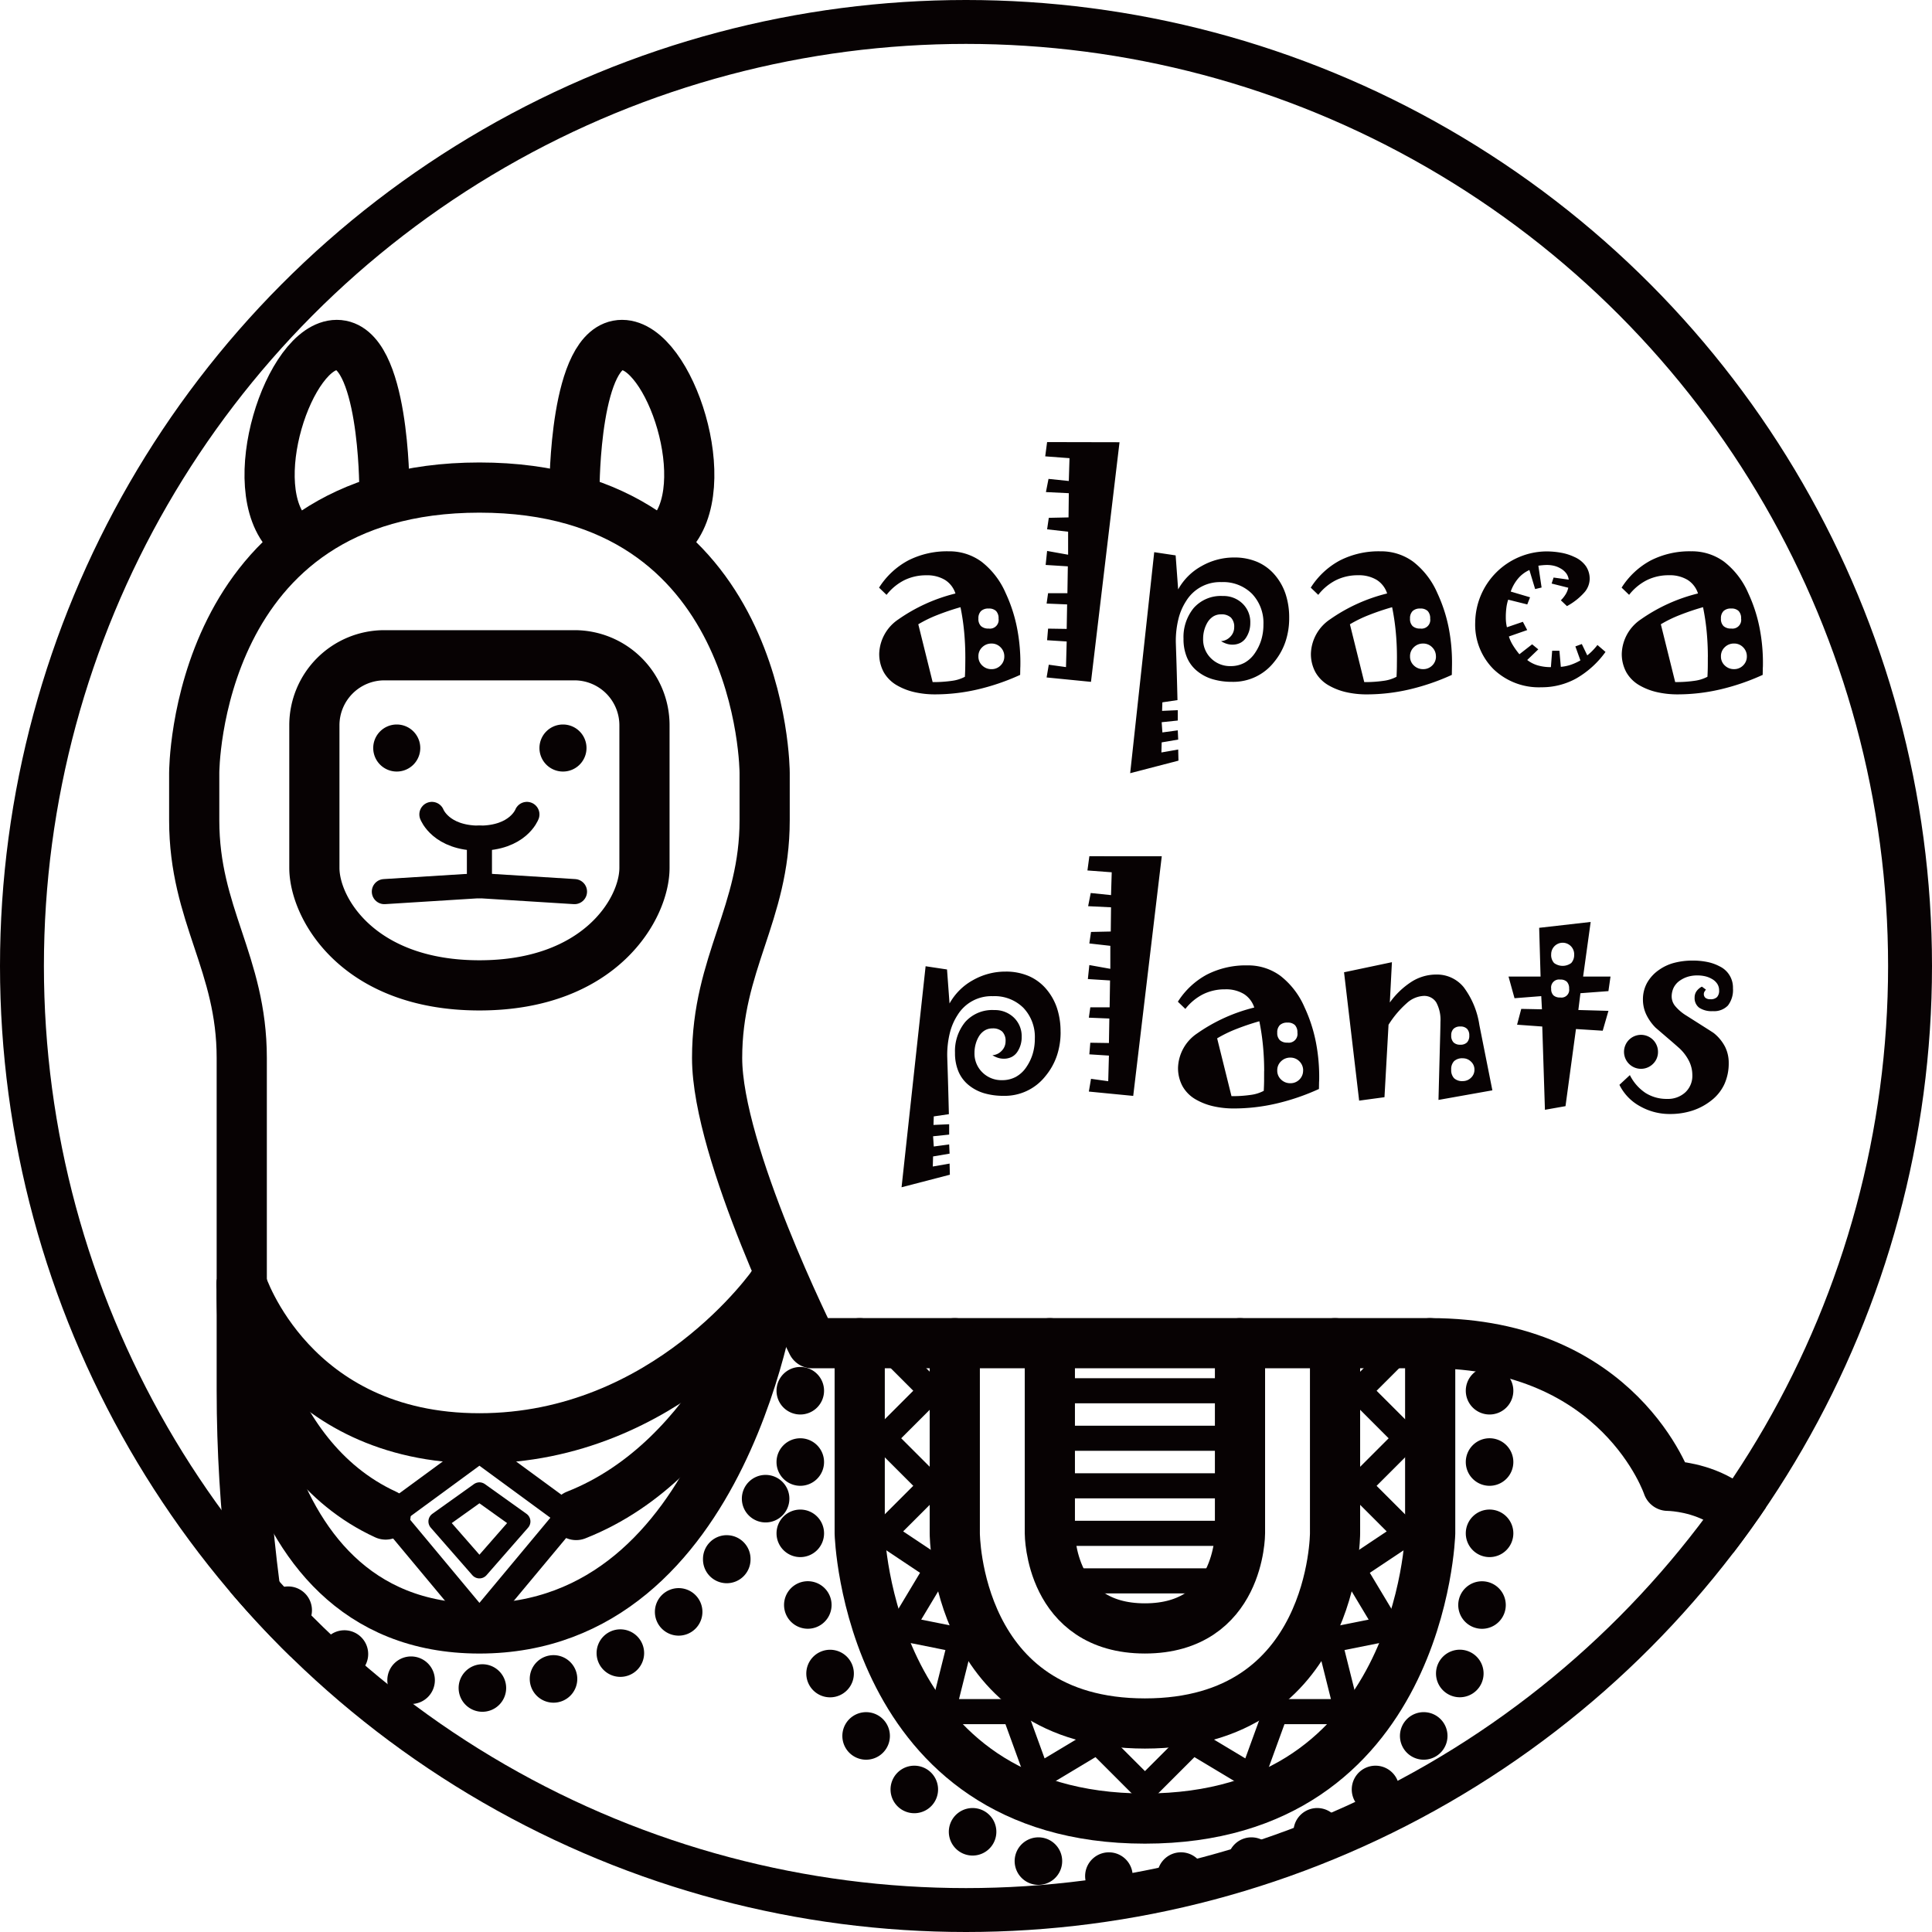 <svg id="logo-01" xmlns="http://www.w3.org/2000/svg" xmlns:xlink="http://www.w3.org/1999/xlink" width="184.8" height="184.8" viewBox="0 0 184.8 184.8">
  <defs>
    <clipPath id="clip-path">
      <path id="パス_19342" data-name="パス 19342" d="M92.4,0a92.4,92.4,0,1,0,92.4,92.4A92.4,92.4,0,0,0,92.4,0Z" fill="none"/>
    </clipPath>
  </defs>
  <g id="グループ_8644" data-name="グループ 8644">
    <g id="グループ_8643" data-name="グループ 8643" clip-path="url(#clip-path)">
      <path id="パス_19293" data-name="パス 19293" d="M23.124,133.027c0,45.469,22.734,81.844,22.734,81.844L50.4,233.058,45.858,237.6H59.5l4.547-22.734,4.547-22.735h45.469l13.64,22.735,4.547,18.187L127.7,237.6h13.641l4.547-22.734s13.641-18.188,13.641-36.375V160.308s9.093,0,9.093-9.094-9.093-9.093-9.093-9.093S154.984,128.48,136.8,128.48H77.687s-9.094-18.187-9.094-27.281S73.14,87.411,73.14,78.465V73.918s0-27.281-27.281-27.281S18.577,73.918,18.577,73.918v4.546c0,9.094,4.547,13.641,4.547,22.735Z" fill="none" stroke="#070203" stroke-linecap="round" stroke-linejoin="round" stroke-width="4.8"/>
      <path id="パス_19294" data-name="パス 19294" d="M82.233,128.48v18.187s.757,27.282,27.281,27.282S136.8,146.668,136.8,146.668V128.48" fill="none" stroke="#070203" stroke-linecap="round" stroke-linejoin="round" stroke-width="4.8"/>
      <path id="パス_19295" data-name="パス 19295" d="M36.764,65.077a4.3,4.3,0,0,0-4.294,4.294v13.64c0,2.77,3.371,8.841,13.388,8.841s13.387-6.071,13.387-8.841V69.371a4.3,4.3,0,0,0-4.294-4.294Zm0-4.8H54.951a9.093,9.093,0,0,1,9.094,9.094v13.64c0,5.023-5.1,13.641-18.187,13.641S27.67,88.034,27.67,83.011V69.371a9.094,9.094,0,0,1,9.094-9.094" fill="#070203"/>
      <path id="パス_19296" data-name="パス 19296" d="M91.327,128.48v18.187s0,18.187,18.187,18.188S127.7,146.667,127.7,146.667V128.48" fill="none" stroke="#070203" stroke-linecap="round" stroke-linejoin="round" stroke-width="4.8"/>
      <path id="パス_19297" data-name="パス 19297" d="M36.763,46.636s0-13.641-4.546-13.641S23.123,46.636,27.67,51.183" fill="none" stroke="#070203" stroke-linecap="round" stroke-linejoin="round" stroke-width="4.8"/>
      <path id="パス_19298" data-name="パス 19298" d="M54.952,46.636s0-13.641,4.547-13.641,9.1,13.641,4.547,18.188" fill="none" stroke="#070203" stroke-linecap="round" stroke-linejoin="round" stroke-width="4.8"/>
      <path id="パス_19299" data-name="パス 19299" d="M100.42,128.481v18.186s0,9.095,9.094,9.095,9.094-9.095,9.094-9.095V128.481" fill="none" stroke="#070203" stroke-linecap="round" stroke-linejoin="round" stroke-width="4.8"/>
      <path id="パス_19300" data-name="パス 19300" d="M23.123,122.8s4.751,14.778,22.734,14.778S73.991,122.8,73.991,122.8" fill="none" stroke="#070203" stroke-linecap="round" stroke-linejoin="round" stroke-width="4.8"/>
      <path id="パス_19301" data-name="パス 19301" d="M41.311,77.9s.85,2.273,4.547,2.273S50.4,77.9,50.4,77.9" fill="none" stroke="#070203" stroke-linecap="round" stroke-linejoin="round" stroke-width="2.4"/>
      <path id="パス_19302" data-name="パス 19302" d="M45.858,80.169h0v4.547" fill="none" stroke="#070203" stroke-linecap="round" stroke-linejoin="round" stroke-width="2.4"/>
      <path id="パス_19303" data-name="パス 19303" d="M36.764,85.285l9.094-.569,9.094.569" fill="none" stroke="#070203" stroke-linecap="round" stroke-width="2.4"/>
      <path id="パス_19304" data-name="パス 19304" d="M23.123,122.8s-1.14,32.965,22.734,32.965S73.991,122.8,73.991,122.8" fill="none" stroke="#070203" stroke-linecap="round" stroke-linejoin="round" stroke-width="4.8"/>
      <path id="パス_19305" data-name="パス 19305" d="M84.506,128.48l4.547,4.547-4.547,4.547,4.547,4.547-4.547,4.546,5.115,3.411-3.41,5.683L91.9,156.9l-1.706,6.82h6.82l2.274,6.252,5.683-3.41,4.547,4.547,4.547-4.547,5.683,3.41,2.274-6.252h6.82l-1.705-6.82,5.683-1.137-3.41-5.683,5.115-3.411-4.547-4.546,4.547-4.547-4.547-4.547,4.549-4.547" fill="none" stroke="#070203" stroke-linecap="round" stroke-linejoin="round" stroke-width="2.4"/>
      <line id="線_46" data-name="線 46" x2="18.187" transform="translate(100.42 133.027)" fill="none" stroke="#070203" stroke-linecap="round" stroke-width="2.4"/>
      <line id="線_47" data-name="線 47" x2="18.187" transform="translate(100.42 137.574)" fill="none" stroke="#070203" stroke-linecap="round" stroke-width="2.4"/>
      <line id="線_48" data-name="線 48" x2="18.187" transform="translate(100.42 142.12)" fill="none" stroke="#070203" stroke-linecap="round" stroke-width="2.4"/>
      <line id="線_49" data-name="線 49" x2="18.187" transform="translate(100.42 146.667)" fill="none" stroke="#070203" stroke-linecap="round" stroke-width="2.4"/>
      <line id="線_50" data-name="線 50" x2="18.187" transform="translate(100.42 151.214)" fill="none" stroke="#070203" stroke-linecap="round" stroke-width="2.4"/>
      <path id="パス_19306" data-name="パス 19306" d="M55.11,144.915C68.82,139.52,73.991,122.8,73.991,122.8" fill="none" stroke="#070203" stroke-linecap="round" stroke-linejoin="round" stroke-width="4.8"/>
      <path id="パス_19307" data-name="パス 19307" d="M23.123,122.8s1.359,16.366,13.765,22.068" fill="none" stroke="#070203" stroke-linecap="round" stroke-linejoin="round" stroke-width="4.8"/>
      <path id="パス_19308" data-name="パス 19308" d="M45.858,138.71l-8.525,6.252,8.525,10.23,8.525-10.23Z" fill="none" stroke="#070203" stroke-linecap="round" stroke-linejoin="round" stroke-width="2.4"/>
      <path id="パス_19309" data-name="パス 19309" d="M45.858,142.689l-3.979,2.842,3.979,4.547,3.979-4.547Z" fill="none" stroke="#070203" stroke-linecap="round" stroke-linejoin="round" stroke-width="1.8"/>
      <path id="パス_19310" data-name="パス 19310" d="M52.945,158.319a2.273,2.273,0,1,1-2.273,2.273,2.273,2.273,0,0,1,2.273-2.273" fill="#070203"/>
      <path id="パス_19311" data-name="パス 19311" d="M73.234,141.078a2.273,2.273,0,1,1-2.274,2.274,2.273,2.273,0,0,1,2.274-2.274Z" fill="#070203"/>
      <path id="パス_19312" data-name="パス 19312" d="M69.516,146.845a2.272,2.272,0,0,1,2.274,2.272v0a2.274,2.274,0,1,1-4.547,0h0a2.273,2.273,0,0,1,2.272-2.274Z" fill="#070203"/>
      <path id="パス_19313" data-name="パス 19313" d="M64.916,151.907a2.273,2.273,0,1,1-2.274,2.274h0A2.274,2.274,0,0,1,64.916,151.907Z" fill="#070203"/>
      <path id="パス_19314" data-name="パス 19314" d="M59.339,155.85a2.273,2.273,0,1,1-2.273,2.274A2.273,2.273,0,0,1,59.339,155.85Z" fill="#070203"/>
      <path id="パス_19315" data-name="パス 19315" d="M39.322,158.443a2.274,2.274,0,1,1-2.274,2.273A2.273,2.273,0,0,1,39.322,158.443Z" fill="#070203"/>
      <path id="パス_19316" data-name="パス 19316" d="M32.945,155.939a2.273,2.273,0,1,1-2.273,2.273,2.273,2.273,0,0,1,2.273-2.273" fill="#070203"/>
      <path id="パス_19317" data-name="パス 19317" d="M27.564,151.747a2.274,2.274,0,1,1-2.273,2.274A2.273,2.273,0,0,1,27.564,151.747Z" fill="#070203"/>
      <path id="パス_19318" data-name="パス 19318" d="M78.823,146.667a2.273,2.273,0,1,1-2.273-2.273,2.273,2.273,0,0,1,2.273,2.273" fill="#070203"/>
      <path id="パス_19319" data-name="パス 19319" d="M79.493,153.048a2.273,2.273,0,1,1-2.7-1.751,2.273,2.273,0,0,1,2.7,1.751" fill="#070203"/>
      <path id="パス_19320" data-name="パス 19320" d="M81.477,159.152a2.275,2.275,0,1,1-3-1.153,2.274,2.274,0,0,1,3,1.153" fill="#070203"/>
      <path id="パス_19321" data-name="パス 19321" d="M84.685,164.707a2.274,2.274,0,1,1-3.176-.5,2.274,2.274,0,0,1,3.176.5" fill="#070203"/>
      <path id="パス_19322" data-name="パス 19322" d="M88.977,169.476a2.273,2.273,0,1,1-3.211.168,2.274,2.274,0,0,1,3.211-.168" fill="#070203"/>
      <path id="パス_19323" data-name="パス 19323" d="M94.168,173.247a2.273,2.273,0,1,1-3.106.832,2.274,2.274,0,0,1,3.106-.832" fill="#070203"/>
      <path id="パス_19324" data-name="パス 19324" d="M100.03,175.857a2.273,2.273,0,1,1-2.865,1.46,2.275,2.275,0,0,1,2.865-1.46" fill="#070203"/>
      <path id="パス_19325" data-name="パス 19325" d="M106.307,177.192a2.275,2.275,0,1,1-2.5,2.023,2.274,2.274,0,0,1,2.5-2.023" fill="#070203"/>
      <path id="パス_19326" data-name="パス 19326" d="M140.206,146.667a2.274,2.274,0,1,1,2.273,2.273,2.273,2.273,0,0,1-2.273-2.273" fill="#070203"/>
      <path id="パス_19327" data-name="パス 19327" d="M139.535,153.049a2.273,2.273,0,1,1,1.751,2.7,2.273,2.273,0,0,1-1.751-2.7" fill="#070203"/>
      <path id="パス_19328" data-name="パス 19328" d="M137.553,159.15a2.275,2.275,0,1,1,1.153,3,2.274,2.274,0,0,1-1.153-3" fill="#070203"/>
      <path id="パス_19329" data-name="パス 19329" d="M134.344,164.707a2.274,2.274,0,1,1,.5,3.176,2.273,2.273,0,0,1-.5-3.176" fill="#070203"/>
      <path id="パス_19330" data-name="パス 19330" d="M130.051,169.475a2.273,2.273,0,1,1-.169,3.211,2.274,2.274,0,0,1,.169-3.211" fill="#070203"/>
      <path id="パス_19331" data-name="パス 19331" d="M124.86,173.247a2.273,2.273,0,1,1-.832,3.106,2.274,2.274,0,0,1,.832-3.106" fill="#070203"/>
      <path id="パス_19332" data-name="パス 19332" d="M119,175.857a2.273,2.273,0,1,1-1.46,2.864,2.272,2.272,0,0,1,1.46-2.864" fill="#070203"/>
      <path id="パス_19333" data-name="パス 19333" d="M112.723,177.19a2.275,2.275,0,1,1-2.023,2.5,2.275,2.275,0,0,1,2.023-2.5" fill="#070203"/>
      <path id="パス_19334" data-name="パス 19334" d="M140.206,139.847a2.274,2.274,0,1,1,2.273,2.273,2.273,2.273,0,0,1-2.273-2.273" fill="#070203"/>
      <path id="パス_19335" data-name="パス 19335" d="M140.206,133.027a2.274,2.274,0,1,1,2.273,2.273,2.273,2.273,0,0,1-2.273-2.273" fill="#070203"/>
      <path id="パス_19336" data-name="パス 19336" d="M74.276,139.847a2.273,2.273,0,1,1,2.273,2.273,2.273,2.273,0,0,1-2.273-2.273" fill="#070203"/>
      <path id="パス_19337" data-name="パス 19337" d="M74.276,133.027a2.273,2.273,0,1,1,2.273,2.273,2.273,2.273,0,0,1-2.273-2.273" fill="#070203"/>
      <path id="パス_19338" data-name="パス 19338" d="M46.142,159.189a2.273,2.273,0,1,1-2.273,2.274,2.273,2.273,0,0,1,2.273-2.274Z" fill="#070203"/>
      <path id="パス_19339" data-name="パス 19339" d="M37.95,69.3a2.25,2.25,0,1,1-2.25,2.25,2.25,2.25,0,0,1,2.25-2.25" fill="#070203"/>
      <path id="パス_19340" data-name="パス 19340" d="M53.85,69.3a2.25,2.25,0,1,1-2.25,2.25,2.25,2.25,0,0,1,2.25-2.25" fill="#070203"/>
      <path id="パス_19341" data-name="パス 19341" d="M97.593,63.831l-.013.723a21.564,21.564,0,0,1-4.1,1.4,17.982,17.982,0,0,1-4.01.464,8.753,8.753,0,0,1-2.008-.215,6,6,0,0,1-1.633-.63,3.376,3.376,0,0,1-1.293-1.272A3.635,3.635,0,0,1,84.1,62.5a4.108,4.108,0,0,1,1.83-3.254,16.271,16.271,0,0,1,5.46-2.476,2.389,2.389,0,0,0-1-1.3,3.3,3.3,0,0,0-1.787-.442,4.67,4.67,0,0,0-2.116.475A5.048,5.048,0,0,0,84.8,56.9l-.716-.69a7.472,7.472,0,0,1,2.785-2.6,8.17,8.17,0,0,1,3.87-.876,5.2,5.2,0,0,1,3.153,1,7.632,7.632,0,0,1,2.3,2.99,14.462,14.462,0,0,1,1.09,3.342,17.357,17.357,0,0,1,.315,3.765m-2.082-4.659a1,1,0,0,0-.234-.723.956.956,0,0,0-.717-.24,1,1,0,0,0-.729.24.964.964,0,0,0-.248.723.943.943,0,0,0,.248.716,1.018,1.018,0,0,0,.729.234.833.833,0,0,0,.951-.95m-3.18,3.675q0-1.218-.112-2.41a22.067,22.067,0,0,0-.35-2.357,23.637,23.637,0,0,0-2.273.77,12.143,12.143,0,0,0-1.763.864l1.372,5.529a12.08,12.08,0,0,0,1.843-.12,3.654,3.654,0,0,0,1.243-.388c.017-.321.029-.638.033-.951s.007-.625.008-.937Zm3.729-.06a1.2,1.2,0,0,0-.355-.87,1.18,1.18,0,0,0-.877-.36,1.232,1.232,0,0,0-.877.348,1.161,1.161,0,0,0-.368.883,1.145,1.145,0,0,0,.368.87,1.232,1.232,0,0,0,.877.348,1.188,1.188,0,0,0,.877-.355,1.173,1.173,0,0,0,.355-.865ZM107.085,42.3l-2.73,22.92L100.11,64.8l.208-1.219,1.647.228.066-2.45-1.874-.12.094-1.11,1.78.027.041-2.343-1.962-.081.141-.99H102.1l.04-2.57-2.122-.134.14-1.339,2.009.36v-2.2l-2.009-.228.161-1.1,1.888-.04.027-2.316-2.19-.107.248-1.26,1.941.2.067-2.183-2.323-.174.18-1.365Zm16.228,16.8a7.015,7.015,0,0,1-.369,2.316,6.156,6.156,0,0,1-1.09,1.928,4.954,4.954,0,0,1-4,1.875A6.451,6.451,0,0,1,116,64.969a4.209,4.209,0,0,1-1.459-.757,3.355,3.355,0,0,1-1-1.312,4.5,4.5,0,0,1-.335-1.794,4.387,4.387,0,0,1,.977-2.952,3.462,3.462,0,0,1,2.785-1.145,2.6,2.6,0,0,1,1.875.717,2.451,2.451,0,0,1,.75,1.854,2.631,2.631,0,0,1-.107.774,2.585,2.585,0,0,1-.308.653,1.429,1.429,0,0,1-.555.494,1.68,1.68,0,0,1-.744.161,1.8,1.8,0,0,1-.555-.087,2.26,2.26,0,0,1-.529-.248,1.329,1.329,0,0,0,.891-.426,1.27,1.27,0,0,0,.368-.906,1.239,1.239,0,0,0-.315-.924,1.3,1.3,0,0,0-.944-.307,1.39,1.39,0,0,0-.743.2,1.742,1.742,0,0,0-.57.6,2.927,2.927,0,0,0-.294.716,3.137,3.137,0,0,0-.107.824,2.508,2.508,0,0,0,.756,1.867,2.576,2.576,0,0,0,1.881.743,2.718,2.718,0,0,0,1.325-.321,2.893,2.893,0,0,0,1.018-.964,4.571,4.571,0,0,0,.589-1.245,5.02,5.02,0,0,0,.2-1.446,4.029,4.029,0,0,0-1.091-2.94,3.9,3.9,0,0,0-2.926-1.118,3.794,3.794,0,0,0-3.373,1.805,5.563,5.563,0,0,0-.743,1.731,8.774,8.774,0,0,0-.248,2.147q0,.093.047,1.491t.113,4.112l-1.446.214-.026.817,1.5-.067v.99l-1.54.161.067.977,1.473-.2.04.884-1.58.268-.027.964,1.607-.282.026,1.065-4.619,1.2,2.3-21.14,2.049.307.24,3.254a5.7,5.7,0,0,1,2.25-2.236,6.262,6.262,0,0,1,3.106-.817,5.543,5.543,0,0,1,2.209.422A4.585,4.585,0,0,1,121.946,55a5.475,5.475,0,0,1,1.024,1.821,7.13,7.13,0,0,1,.343,2.278m15.57,4.733-.013.723a21.61,21.61,0,0,1-4.1,1.4,17.982,17.982,0,0,1-4.01.464,8.753,8.753,0,0,1-2.008-.215,6,6,0,0,1-1.633-.63,3.364,3.364,0,0,1-1.292-1.271,3.638,3.638,0,0,1-.435-1.807,4.108,4.108,0,0,1,1.83-3.254,16.271,16.271,0,0,1,5.46-2.476,2.4,2.4,0,0,0-1-1.3,3.3,3.3,0,0,0-1.786-.442,4.666,4.666,0,0,0-2.115.475,5.038,5.038,0,0,0-1.687,1.4l-.717-.69a7.49,7.49,0,0,1,2.785-2.6,8.184,8.184,0,0,1,3.87-.875,5.188,5.188,0,0,1,3.151,1,7.635,7.635,0,0,1,2.3,2.99,14.529,14.529,0,0,1,1.091,3.34A17.424,17.424,0,0,1,138.883,63.831ZM136.8,59.172a1,1,0,0,0-.234-.723.955.955,0,0,0-.716-.24,1,1,0,0,0-.73.24.968.968,0,0,0-.248.723.943.943,0,0,0,.248.716,1.019,1.019,0,0,0,.73.234.832.832,0,0,0,.95-.95m-3.179,3.675q0-1.218-.113-2.41a22.323,22.323,0,0,0-.349-2.357,23.546,23.546,0,0,0-2.273.77,12.2,12.2,0,0,0-1.764.864l1.371,5.529a12.081,12.081,0,0,0,1.843-.12,3.636,3.636,0,0,0,1.245-.388q.025-.483.033-.951c0-.312.007-.625.007-.937m3.728-.06a1.193,1.193,0,0,0-.355-.87,1.179,1.179,0,0,0-.876-.36,1.23,1.23,0,0,0-.877.348,1.164,1.164,0,0,0-.368.881,1.148,1.148,0,0,0,.368.871,1.24,1.24,0,0,0,.877.348A1.2,1.2,0,0,0,137,63.65a1.177,1.177,0,0,0,.354-.864Zm16.221-.429a8.92,8.92,0,0,1-2.8,2.538,6.816,6.816,0,0,1-3.337.843,6.259,6.259,0,0,1-4.564-1.721,6.012,6.012,0,0,1-1.762-4.5,6.874,6.874,0,0,1,6.754-6.774,7.906,7.906,0,0,1,1.5.133,4.979,4.979,0,0,1,1.236.4,2.631,2.631,0,0,1,1.1.881,2.159,2.159,0,0,1,.36,1.242,2.018,2.018,0,0,1-.54,1.3,6.088,6.088,0,0,1-1.635,1.276l-.582-.556a3.05,3.05,0,0,0,.462-.581,2,2,0,0,0,.248-.621l-1.593-.4.187-.574,1.446.2a1.26,1.26,0,0,0-.233-.6,1.71,1.71,0,0,0-.54-.468,2.308,2.308,0,0,0-.621-.254,2.893,2.893,0,0,0-.687-.08c-.125,0-.257.007-.4.02s-.279.029-.422.047l.309,2.089-.617.147-.55-1.821a3.067,3.067,0,0,0-1.068.8,3.972,3.972,0,0,0-.717,1.26l1.85.549-.268.682-1.824-.455a3.964,3.964,0,0,0-.168.73,7.161,7.161,0,0,0-.06.971,4.423,4.423,0,0,0,.027.488,3.592,3.592,0,0,0,.08.45l1.525-.522.415.79-1.752.613a3.6,3.6,0,0,0,.375.823,7.342,7.342,0,0,0,.63.877l1.217-.95.589.482-1.058,1.017a2.992,2.992,0,0,0,1,.515,4.4,4.4,0,0,0,1.265.168l.12-1.567h.695l.134,1.54a4.043,4.043,0,0,0,.943-.194,5.161,5.161,0,0,0,.93-.422l-.481-1.339.615-.227.522,1.084a4.872,4.872,0,0,0,.475-.422,6.463,6.463,0,0,0,.5-.57Zm15.048,1.473-.013.723a21.588,21.588,0,0,1-4.1,1.4,17.982,17.982,0,0,1-4.01.464,8.753,8.753,0,0,1-2.008-.215,6,6,0,0,1-1.634-.63,3.38,3.38,0,0,1-1.292-1.272,3.633,3.633,0,0,1-.434-1.806,4.108,4.108,0,0,1,1.83-3.254,16.271,16.271,0,0,1,5.46-2.476,2.4,2.4,0,0,0-1-1.3,3.3,3.3,0,0,0-1.787-.442,4.666,4.666,0,0,0-2.115.475,5.048,5.048,0,0,0-1.687,1.4l-.717-.69a7.49,7.49,0,0,1,2.785-2.6,8.184,8.184,0,0,1,3.87-.875,5.186,5.186,0,0,1,3.153,1,7.635,7.635,0,0,1,2.3,2.99,14.483,14.483,0,0,1,1.089,3.341,17.356,17.356,0,0,1,.315,3.765m-2.082-4.659a1,1,0,0,0-.234-.723.956.956,0,0,0-.717-.24,1,1,0,0,0-.729.24.964.964,0,0,0-.248.723.943.943,0,0,0,.248.716,1.018,1.018,0,0,0,.729.234.833.833,0,0,0,.951-.95m-3.18,3.675q0-1.218-.112-2.41a22.063,22.063,0,0,0-.35-2.357,23.638,23.638,0,0,0-2.273.77,12.143,12.143,0,0,0-1.763.864l1.372,5.529a12.089,12.089,0,0,0,1.843-.12,3.654,3.654,0,0,0,1.243-.388c.017-.321.029-.638.033-.951S163.357,63.159,163.357,62.847Zm3.729-.06a1.2,1.2,0,0,0-.355-.87,1.18,1.18,0,0,0-.877-.36,1.232,1.232,0,0,0-.877.348,1.161,1.161,0,0,0-.368.883,1.145,1.145,0,0,0,.368.87,1.232,1.232,0,0,0,.877.348,1.188,1.188,0,0,0,.877-.355,1.173,1.173,0,0,0,.355-.865ZM101.449,98.7a7.014,7.014,0,0,1-.368,2.316,6.159,6.159,0,0,1-1.091,1.928,4.95,4.95,0,0,1-4,1.875,6.485,6.485,0,0,1-1.848-.248,4.209,4.209,0,0,1-1.459-.757,3.355,3.355,0,0,1-1-1.312,4.5,4.5,0,0,1-.335-1.794,4.387,4.387,0,0,1,.977-2.952A3.462,3.462,0,0,1,95.1,96.615a2.609,2.609,0,0,1,1.875.716,2.454,2.454,0,0,1,.75,1.855,2.494,2.494,0,0,1-.415,1.427,1.432,1.432,0,0,1-.556.494,1.673,1.673,0,0,1-.743.161,1.84,1.84,0,0,1-.556-.087,2.274,2.274,0,0,1-.528-.248,1.332,1.332,0,0,0,.89-.426,1.27,1.27,0,0,0,.368-.906,1.239,1.239,0,0,0-.315-.924,1.3,1.3,0,0,0-.944-.308,1.4,1.4,0,0,0-.743.2,1.73,1.73,0,0,0-.57.6,2.95,2.95,0,0,0-.294.717,3.13,3.13,0,0,0-.107.823,2.51,2.51,0,0,0,.756,1.868,2.576,2.576,0,0,0,1.881.743A2.718,2.718,0,0,0,97.177,103a2.893,2.893,0,0,0,1.018-.964,4.571,4.571,0,0,0,.589-1.245,5.02,5.02,0,0,0,.2-1.446,4.031,4.031,0,0,0-1.091-2.94,3.9,3.9,0,0,0-2.926-1.118,3.794,3.794,0,0,0-3.374,1.805,5.587,5.587,0,0,0-.743,1.731,8.772,8.772,0,0,0-.247,2.146q0,.094.046,1.491t.114,4.113l-1.446.214-.027.816,1.5-.067v.99l-1.539.161.067.978,1.472-.2.041.883-1.58.268-.027.964,1.607-.281.026,1.065-4.62,1.2,2.3-21.141,2.048.308.24,3.254a5.706,5.706,0,0,1,2.25-2.236,6.259,6.259,0,0,1,3.108-.814,5.51,5.51,0,0,1,2.21.422,4.59,4.59,0,0,1,1.687,1.251,5.493,5.493,0,0,1,1.024,1.821,7.144,7.144,0,0,1,.341,2.276m9.68-16.8-2.73,22.92-4.245-.414.208-1.219,1.646.228.067-2.45-1.874-.12.093-1.11,1.781.027.04-2.343-1.961-.081.141-.99h1.847l.041-2.57-2.123-.134.141-1.339,2.008.36v-2.2l-2.008-.227.161-1.1,1.888-.041.026-2.316-2.19-.107.248-1.26,1.942.2.066-2.183-2.323-.174L104.2,81.9Zm15.048,21.535-.013.723a21.54,21.54,0,0,1-4.1,1.4,17.982,17.982,0,0,1-4.01.464,8.754,8.754,0,0,1-2.008-.215,6,6,0,0,1-1.633-.63,3.366,3.366,0,0,1-1.292-1.272,3.635,3.635,0,0,1-.435-1.807,4.108,4.108,0,0,1,1.83-3.254,16.271,16.271,0,0,1,5.46-2.476,2.393,2.393,0,0,0-1-1.3,3.3,3.3,0,0,0-1.787-.442,4.67,4.67,0,0,0-2.116.475,5.048,5.048,0,0,0-1.687,1.4l-.716-.69a7.483,7.483,0,0,1,2.785-2.6,8.181,8.181,0,0,1,3.87-.875,5.2,5.2,0,0,1,3.153,1,7.632,7.632,0,0,1,2.3,2.99,14.481,14.481,0,0,1,1.091,3.34,17.365,17.365,0,0,1,.314,3.766M124.1,98.778a1,1,0,0,0-.234-.723.955.955,0,0,0-.716-.24,1,1,0,0,0-.73.24.968.968,0,0,0-.248.723.943.943,0,0,0,.248.716,1.024,1.024,0,0,0,.73.235.835.835,0,0,0,.951-.951Zm-3.179,3.675q0-1.218-.113-2.41a22.067,22.067,0,0,0-.35-2.357,23.639,23.639,0,0,0-2.273.77,12.193,12.193,0,0,0-1.763.864l1.372,5.529a12.1,12.1,0,0,0,1.844-.12,3.642,3.642,0,0,0,1.242-.388q.027-.482.034-.951C120.913,103.078,120.916,102.765,120.916,102.453Zm3.728-.06a1.2,1.2,0,0,0-.355-.87,1.18,1.18,0,0,0-.877-.36,1.229,1.229,0,0,0-.876.348,1.166,1.166,0,0,0-.369.883,1.149,1.149,0,0,0,.369.87,1.229,1.229,0,0,0,.876.348,1.186,1.186,0,0,0,.877-.355A1.173,1.173,0,0,0,124.644,102.393Zm18.1,1.9-5.155.917q.106-4.1.147-5.59t.041-1.867a3.5,3.5,0,0,0-.4-1.868,1.35,1.35,0,0,0-1.218-.623,2.57,2.57,0,0,0-1.6.69,9.383,9.383,0,0,0-1.748,2.068l-.388,6.93-2.423.328L128.561,93l4.579-.964-.2,3.856a7.648,7.648,0,0,1,2.1-2,4.413,4.413,0,0,1,2.329-.675A3.3,3.3,0,0,1,140,94.42a7.978,7.978,0,0,1,1.506,3.626Zm-2.209-5.248a.88.88,0,0,0-.215-.636.856.856,0,0,0-.642-.221.88.88,0,0,0-.65.221.863.863,0,0,0-.22.636.9.9,0,0,0,.22.662.88.88,0,0,0,.65.221.856.856,0,0,0,.642-.221.919.919,0,0,0,.215-.663Zm.494,3.266a1.018,1.018,0,0,0-.335-.769,1.094,1.094,0,0,0-.776-.315,1.144,1.144,0,0,0-.837.274,1.1,1.1,0,0,0-.275.81,1.117,1.117,0,0,0,.275.824,1.136,1.136,0,0,0,.837.274,1.1,1.1,0,0,0,.776-.314,1.035,1.035,0,0,0,.335-.784m13.015-8.9-.2,1.392-2.677.2-.2,1.606,2.88.081-.549,1.9-2.559-.161-1,7.377-1.968.348-.255-7.965-2.41-.174.4-1.513,1.98.04-.067-1.26-2.557.2-.574-2.074h3.066l-.134-4.66,4.927-.562-.723,5.222Zm-3.475-2.136a1.1,1.1,0,1,0-2.2,0,1.141,1.141,0,0,0,.275.837,1.371,1.371,0,0,0,1.646,0,1.141,1.141,0,0,0,.275-.837m-.48,3.294a.914.914,0,0,0-.21-.656.849.849,0,0,0-.636-.214.762.762,0,0,0-.87.87.849.849,0,0,0,.214.636.913.913,0,0,0,.656.207.737.737,0,0,0,.846-.843m15.671-.041a2.43,2.43,0,0,1-.48,1.65,1.826,1.826,0,0,1-1.44.54,2.166,2.166,0,0,1-1.31-.328,1.15,1.15,0,0,1-.437-.984,1.022,1.022,0,0,1,.174-.582,1.417,1.417,0,0,1,.522-.45l.388.288a1.1,1.1,0,0,0-.147.206.409.409,0,0,0-.054.193.469.469,0,0,0,.161.392.744.744,0,0,0,.469.126.844.844,0,0,0,.63-.206.9.9,0,0,0,.2-.646,1.127,1.127,0,0,0-.18-.625,1.459,1.459,0,0,0-.54-.48,2.3,2.3,0,0,0-.62-.24,3.241,3.241,0,0,0-.741-.08,3.117,3.117,0,0,0-.92.127,2.784,2.784,0,0,0-.771.38,1.788,1.788,0,0,0-.578.667,1.971,1.971,0,0,0-.188.868,1.458,1.458,0,0,0,.36.917,4.321,4.321,0,0,0,1.058.89q1.26.8,1.92,1.219t.7.455a4.072,4.072,0,0,1,1.071,1.305,3.436,3.436,0,0,1,.348,1.546,4.8,4.8,0,0,1-.42,2.038,4.231,4.231,0,0,1-1.29,1.583,5.76,5.76,0,0,1-1.772.938,6.881,6.881,0,0,1-2.146.322,5.73,5.73,0,0,1-2.816-.72,4.7,4.7,0,0,1-2.011-2.071l1-.93a4.4,4.4,0,0,0,1.508,1.715,3.785,3.785,0,0,0,2.059.562,2.45,2.45,0,0,0,1.732-.624,2.154,2.154,0,0,0,.676-1.659,3.024,3.024,0,0,0-.3-1.305,4.361,4.361,0,0,0-.918-1.238q-.561-.5-1.137-.99l-1.152-.99a4.593,4.593,0,0,1-.91-1.286,3.325,3.325,0,0,1-.308-1.4,3.27,3.27,0,0,1,.39-1.6,3.729,3.729,0,0,1,1.14-1.243,4.463,4.463,0,0,1,1.468-.682,6.9,6.9,0,0,1,1.763-.214,6.728,6.728,0,0,1,1.43.141,4.284,4.284,0,0,1,1.136.407,2.243,2.243,0,0,1,1.283,2.11Zm-7.17,6.079a1.565,1.565,0,0,1-.482,1.158,1.625,1.625,0,1,1,.482-1.158" fill="#070203"/>
    </g>
  </g>
  <g id="グループ_8646" data-name="グループ 8646">
    <g id="グループ_8648" data-name="グループ 8648">
      <circle id="楕円形_1140" data-name="楕円形 1140" cx="90.3" cy="90.3" r="90.3" transform="translate(2.1 2.1)" fill="none" stroke="#070203" stroke-width="4.2"/>
    </g>
  </g>
</svg>
